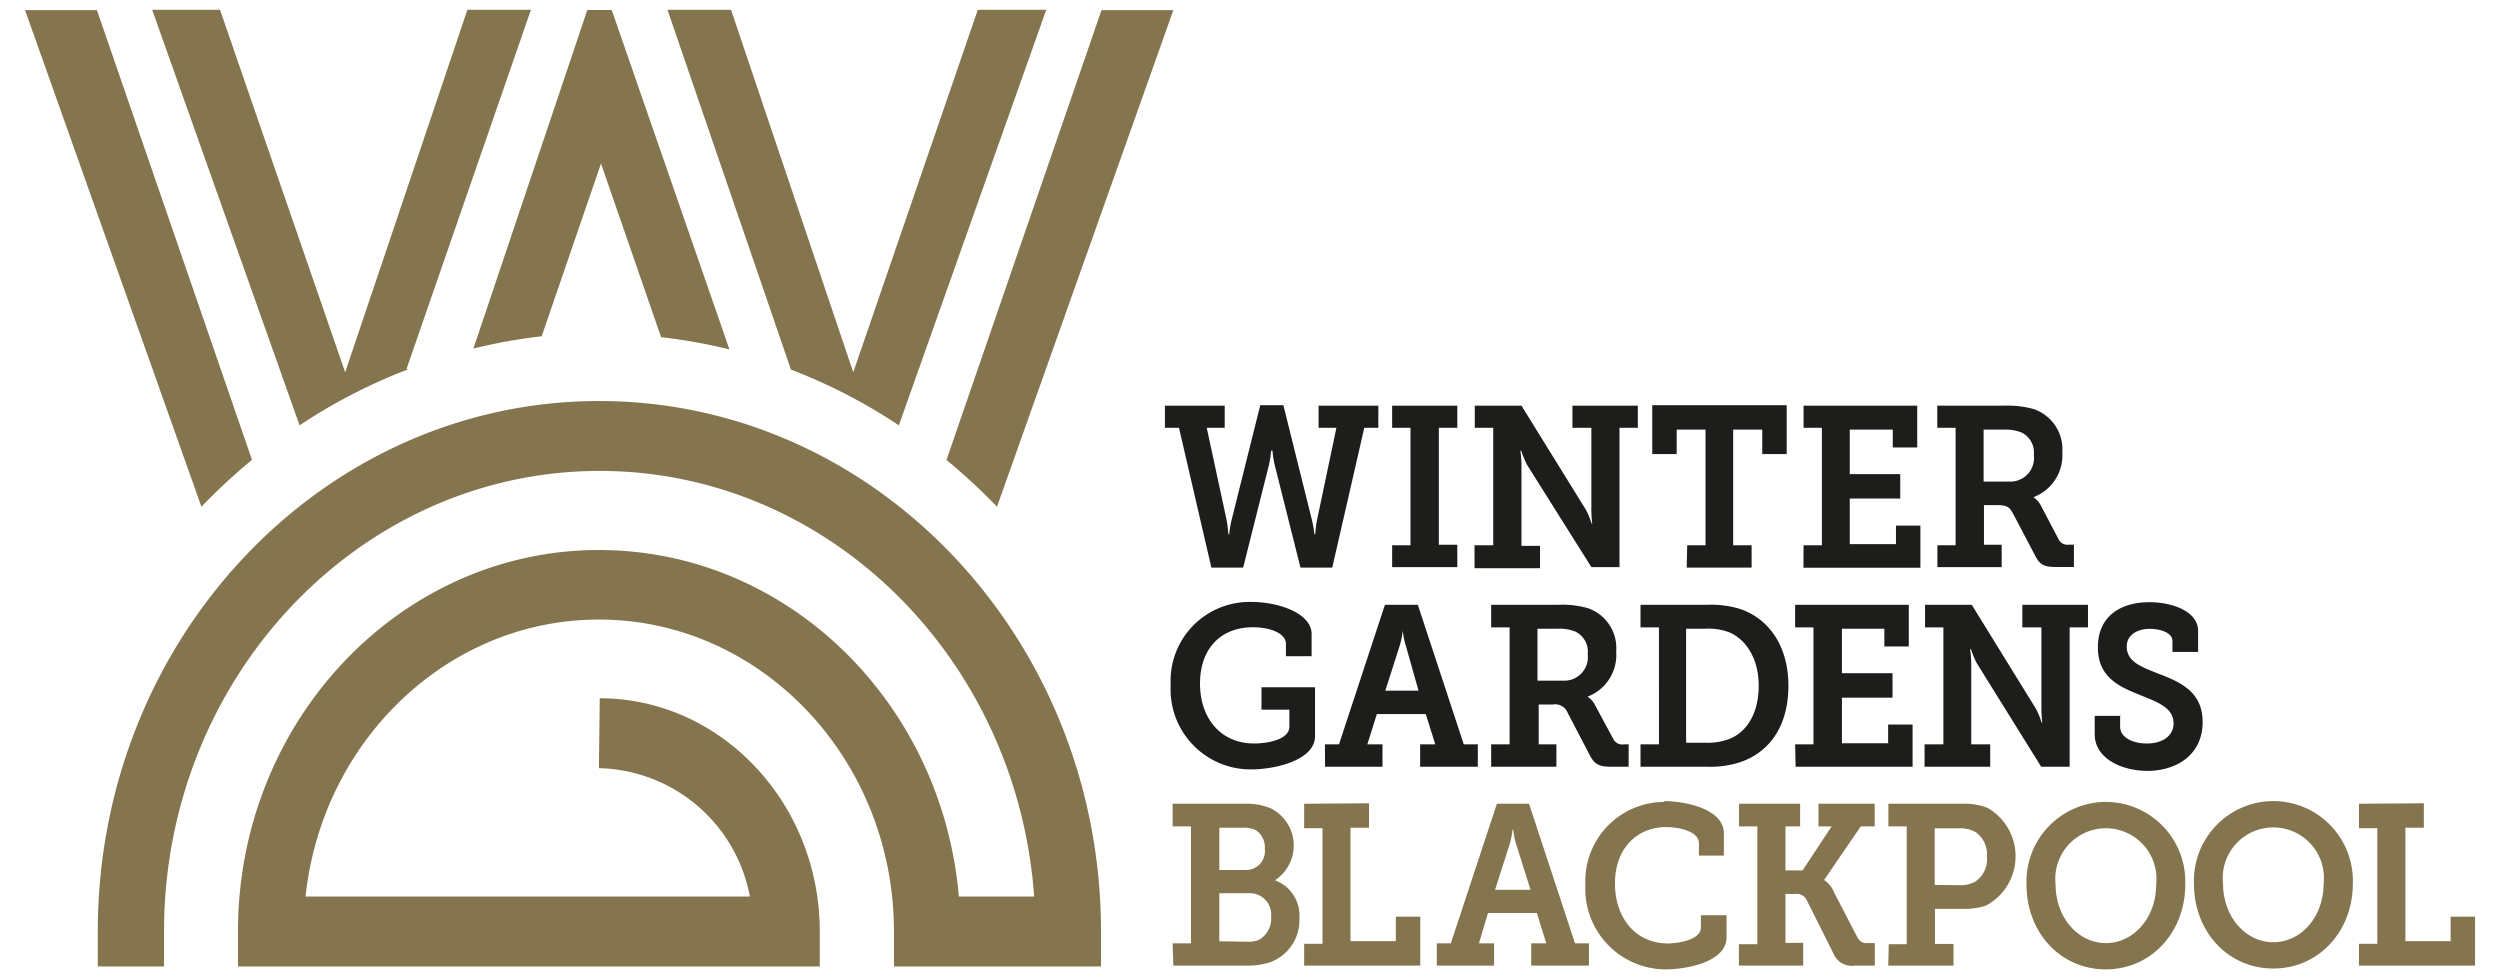 <svg xmlns="http://www.w3.org/2000/svg" id="Layer_1" data-name="Layer 1" viewBox="0 0 204.54 80.04"><path d="M95.31,33.19h4.89V35H98.73l1.63,7.56a11.51,11.51,0,0,1,.14,1.15h.07a7.9,7.9,0,0,1,.19-1.15l2.35-9.41H105l2.34,9.41a8.74,8.74,0,0,1,.2,1.15h.07a8.9,8.9,0,0,1,.14-1.15L109.34,35h-1.46V33.19h4.89V35h-1.15L109,46.44h-2.6l-2.1-8.36a8.23,8.23,0,0,1-.19-1.21H104a8.12,8.12,0,0,1-.19,1.21l-2.1,8.36h-2.6L96.46,35H95.31ZM113.9,44.61h1.5V35h-1.5V33.19h5.33V35h-1.51v9.57h1.51v1.83H113.9Zm6.76,0h1.51V35h-1.51V33.19h3.82l5.28,8.53a6.54,6.54,0,0,1,.46,1.12h.05a10.1,10.1,0,0,1-.07-1.25V35h-1.55V33.19H134V35h-1.5v11.4H130.2L124.92,38a8.49,8.49,0,0,1-.46-1.12h-.07a8.46,8.46,0,0,1,.09,1.23v6.55H126v1.83h-5.36V44.61Zm17.38,0h1.5V35.15h-2.36v2h-2v-4h11v4h-2v-2h-2.38v9.46h1.51v1.83H138Zm9.52,0h1.5V35h-1.5V33.19h9.3v3.42h-2V35.15h-3.52v3.64h4.13v2h-4.13v3.73h3.78V43h2v3.45h-9.57Zm10.95,0H160V35h-1.5V33.19H164a8,8,0,0,1,2.39.28A3.47,3.47,0,0,1,168.73,37a3.66,3.66,0,0,1-2.37,3.68v0a1.78,1.78,0,0,1,.62.69l1.45,2.76a.8.8,0,0,0,.85.43h.4v1.83h-1.46c-1.05,0-1.36-.22-1.75-1L164.69,42c-.27-.5-.5-.67-1.22-.67h-1.15v3.24h1.45v1.83h-5.26V44.61Zm5.89-5.21a1.93,1.93,0,0,0,2-2.18,1.81,1.81,0,0,0-1-1.83,3.49,3.49,0,0,0-1.42-.24h-1.69V39.4Zm-62,9.85c2.24,0,4.91.94,4.91,2.62v1.82h-2.1v-1c0-.91-1.36-1.37-2.7-1.37-2.67,0-4.33,1.79-4.33,4.6s1.66,4.91,4.43,4.91c1,0,2.88-.28,2.88-1.38V58.06h-2.28V56.23h4.38v4c0,2-3.35,2.72-5.21,2.72a6.55,6.55,0,0,1-6.6-6.9,6.46,6.46,0,0,1,6.62-6.8m6,11.65h1.15l3.76-11.42H116l3.76,11.42h1.15v1.83h-4.72V60.9h1.24l-.78-2.48h-4l-.78,2.48h1.24v1.83h-4.7Zm7.66-4.39L115,52.76a6.37,6.37,0,0,1-.23-1.16h0a7.62,7.62,0,0,1-.23,1.16l-1.2,3.75ZM122,60.9h1.51V51.33H122V49.48h5.53a7.66,7.66,0,0,1,2.39.28,3.45,3.45,0,0,1,2.31,3.54A3.65,3.65,0,0,1,129.88,57v0a1.69,1.69,0,0,1,.62.69L132,60.47a.8.8,0,0,0,.85.43h.4v1.83h-1.46c-1,0-1.36-.23-1.75-1l-1.78-3.41a1.1,1.1,0,0,0-1.22-.68h-1.15V60.9h1.45v1.83H122Zm5.9-5.21a1.93,1.93,0,0,0,2-2.18,1.81,1.81,0,0,0-1-1.83,3.36,3.36,0,0,0-1.42-.24h-1.69v4.25Zm6.32,5.21h1.51V51.33h-1.51V49.48h5.43a8.24,8.24,0,0,1,2.61.31c2.44.77,4.06,3.05,4.06,6.31s-1.5,5.4-3.89,6.24a7.81,7.81,0,0,1-2.77.39h-5.44Zm5.34-.13a5.11,5.11,0,0,0,2-.34c1.43-.61,2.33-2.16,2.33-4.33s-1-3.77-2.42-4.37a4.86,4.86,0,0,0-2-.29h-1.52v9.33Zm7.31.13h1.5V51.33h-1.5V49.48h9.3v3.41h-2V51.44H150.7v3.64h4.14v2H150.7v3.73h3.78V59.28h2v3.45h-9.57Zm10.59,0H159V51.33h-1.5V49.48h3.82L166.58,58a7.15,7.15,0,0,1,.46,1.12h.05a10.26,10.26,0,0,1-.07-1.25V51.33h-1.56V49.48h5.37v1.85h-1.5v11.4H167l-5.28-8.49a7.76,7.76,0,0,1-.46-1.12h-.07a10.12,10.12,0,0,1,.09,1.23V60.9h1.55v1.83h-5.37Zm16-2.44v1c0,.86,1,1.37,2.2,1.37s2.17-.58,2.17-1.64c0-1.35-1.43-1.78-2.87-2.38-1.68-.67-3.32-1.47-3.32-3.84,0-2.67,2-3.7,4.2-3.7,2,0,4,.81,4,2.34v1.73h-2.1v-.89c0-.67-.94-1-1.87-1s-1.87.45-1.87,1.45c0,1.22,1.16,1.65,2.47,2.17,1.87.71,3.74,1.49,3.74,4,0,2.7-2.15,4-4.52,4-2.08,0-4.31-1-4.31-3v-1.5h2.11Z" style="fill:#1d1d1b;fill-rule:evenodd"></path><path d="M95.94,77.18h1.5V67.61h-1.5V65.76h5.76a5.35,5.35,0,0,1,2.24.36,3.4,3.4,0,0,1,.37,5.9v0a3.07,3.07,0,0,1,2,3.14,3.65,3.65,0,0,1-2.49,3.6A6.07,6.07,0,0,1,102,79h-6Zm6-6a1.54,1.54,0,0,0,1.54-1.74,1.66,1.66,0,0,0-.72-1.51,2.34,2.34,0,0,0-1.08-.21H99.76v3.46Zm.13,5.87a2.43,2.43,0,0,0,.9-.14A2,2,0,0,0,104,75a1.75,1.75,0,0,0-1.82-1.92H99.76v3.93Zm4.63-11.29v2h1.5v9.46h-1.5V79h9.5V75h-2v2h-3.71V67.72h1.52v-2Zm10.86,11.42h1.14l3.77-11.42h2.63l3.76,11.42H130V79h-4.72V77.18h1.23l-.77-2.48h-4L121,77.18h1.24V79h-4.69V77.18Zm7.66-4.38-1.18-3.75a5.47,5.47,0,0,1-.23-1.16h-.06a7.62,7.62,0,0,1-.23,1.16l-1.2,3.75Zm10.93-7.26c1.52,0,4.89.56,4.89,2.65V70H139V69c0-1-1.66-1.33-2.69-1.33-2.41,0-4.18,1.79-4.18,4.59,0,3,1.84,4.93,4.31,4.93.76,0,2.72-.26,2.72-1.31v-1h2.1v1.81c0,2-3.23,2.62-5,2.62a6.59,6.59,0,0,1-6.55-6.91,6.48,6.48,0,0,1,6.46-6.79m6.11,11.64h1.5V67.61h-1.5V65.76h5v1.85h-1.2v3.6h1.4l2.38-3.6h-1.08V65.76h4.6v1.85h-1.14l-3,4.39v0a2.12,2.12,0,0,1,.81,1l1.92,3.7a.81.81,0,0,0,.83.46h.59V79h-1.61A1.62,1.62,0,0,1,150,78l-2.19-4.37a.89.89,0,0,0-.93-.49h-.8v4h1.45V79h-5.26V77.18Zm12.25,0H156V67.61h-1.5V65.76h6a5.25,5.25,0,0,1,2.12.34,4.57,4.57,0,0,1-.15,8,5.83,5.83,0,0,1-1.92.26h-2.24v2.87h1.52V79h-5.34Zm5.76-4.83a2.55,2.55,0,0,0,1.27-.26,2.18,2.18,0,0,0,1-2.07,2.21,2.21,0,0,0-.91-2,2.54,2.54,0,0,0-1.36-.32h-2v4.63Zm12-6.81a6.52,6.52,0,0,1,6.5,6.75c0,3.91-2.79,6.95-6.5,6.95s-6.49-3-6.49-6.95a6.52,6.52,0,0,1,6.49-6.75m0,11.55c2.27,0,4.12-2.07,4.12-4.8a4.14,4.14,0,1,0-8.23,0c0,2.73,1.86,4.8,4.11,4.8M186,65.54a6.52,6.52,0,0,1,6.5,6.75c0,3.91-2.79,6.95-6.5,6.95s-6.5-3-6.5-6.95a6.52,6.52,0,0,1,6.5-6.75m0,11.55c2.26,0,4.11-2.07,4.11-4.8a4.14,4.14,0,1,0-8.23,0c0,2.73,1.86,4.8,4.12,4.8m7-11.33v2h1.5v9.46H193V79h9.5V75h-2v2h-3.7V67.72h1.51v-2Z" style="fill:#85754e;fill-rule:evenodd"></path><path d="M49,62.85a12.85,12.85,0,0,1,12.35,10.5H25c1.35-12.73,11.6-22.66,24-22.66,13.31,0,24.14,11.45,24.14,25.52v2.86H90.08V76.21c0-23.93-18.42-43.4-41.06-43.4S8,52.28,8,76.21v2.86h5.42V76.21c0-20.78,16-37.68,35.64-37.68,18.75,0,34.16,15.37,35.55,34.82H78.45C77.08,57.46,64.41,45,49,45,32.73,45,19.47,59,19.47,76.21v2.86h47.6V76.2c0-10.51-8.1-19.07-18-19.07ZM44.31,27.54l4.86-14.16,4.92,14.21a42.6,42.6,0,0,1,5.59,1L50.05.82h-2l-9.32,27.7a43.72,43.72,0,0,1,5.54-1m-11,2.64L43.44.8h-5.2l-10,29.66L18,.8H12.45l12.06,34a44.68,44.68,0,0,1,8.85-4.57M20.62,37.63,7.93.83H2.05L16.48,41.46a48.5,48.5,0,0,1,4.14-3.84m44.07-7.44L54.61.8h5.2l10,29.66L80,.8H85.6l-12.06,34a44.68,44.68,0,0,0-8.85-4.57m12.73,7.45L90.12.83H96L81.57,41.46a48.63,48.63,0,0,0-4.15-3.84" style="fill:#85754e;fill-rule:evenodd"></path></svg>